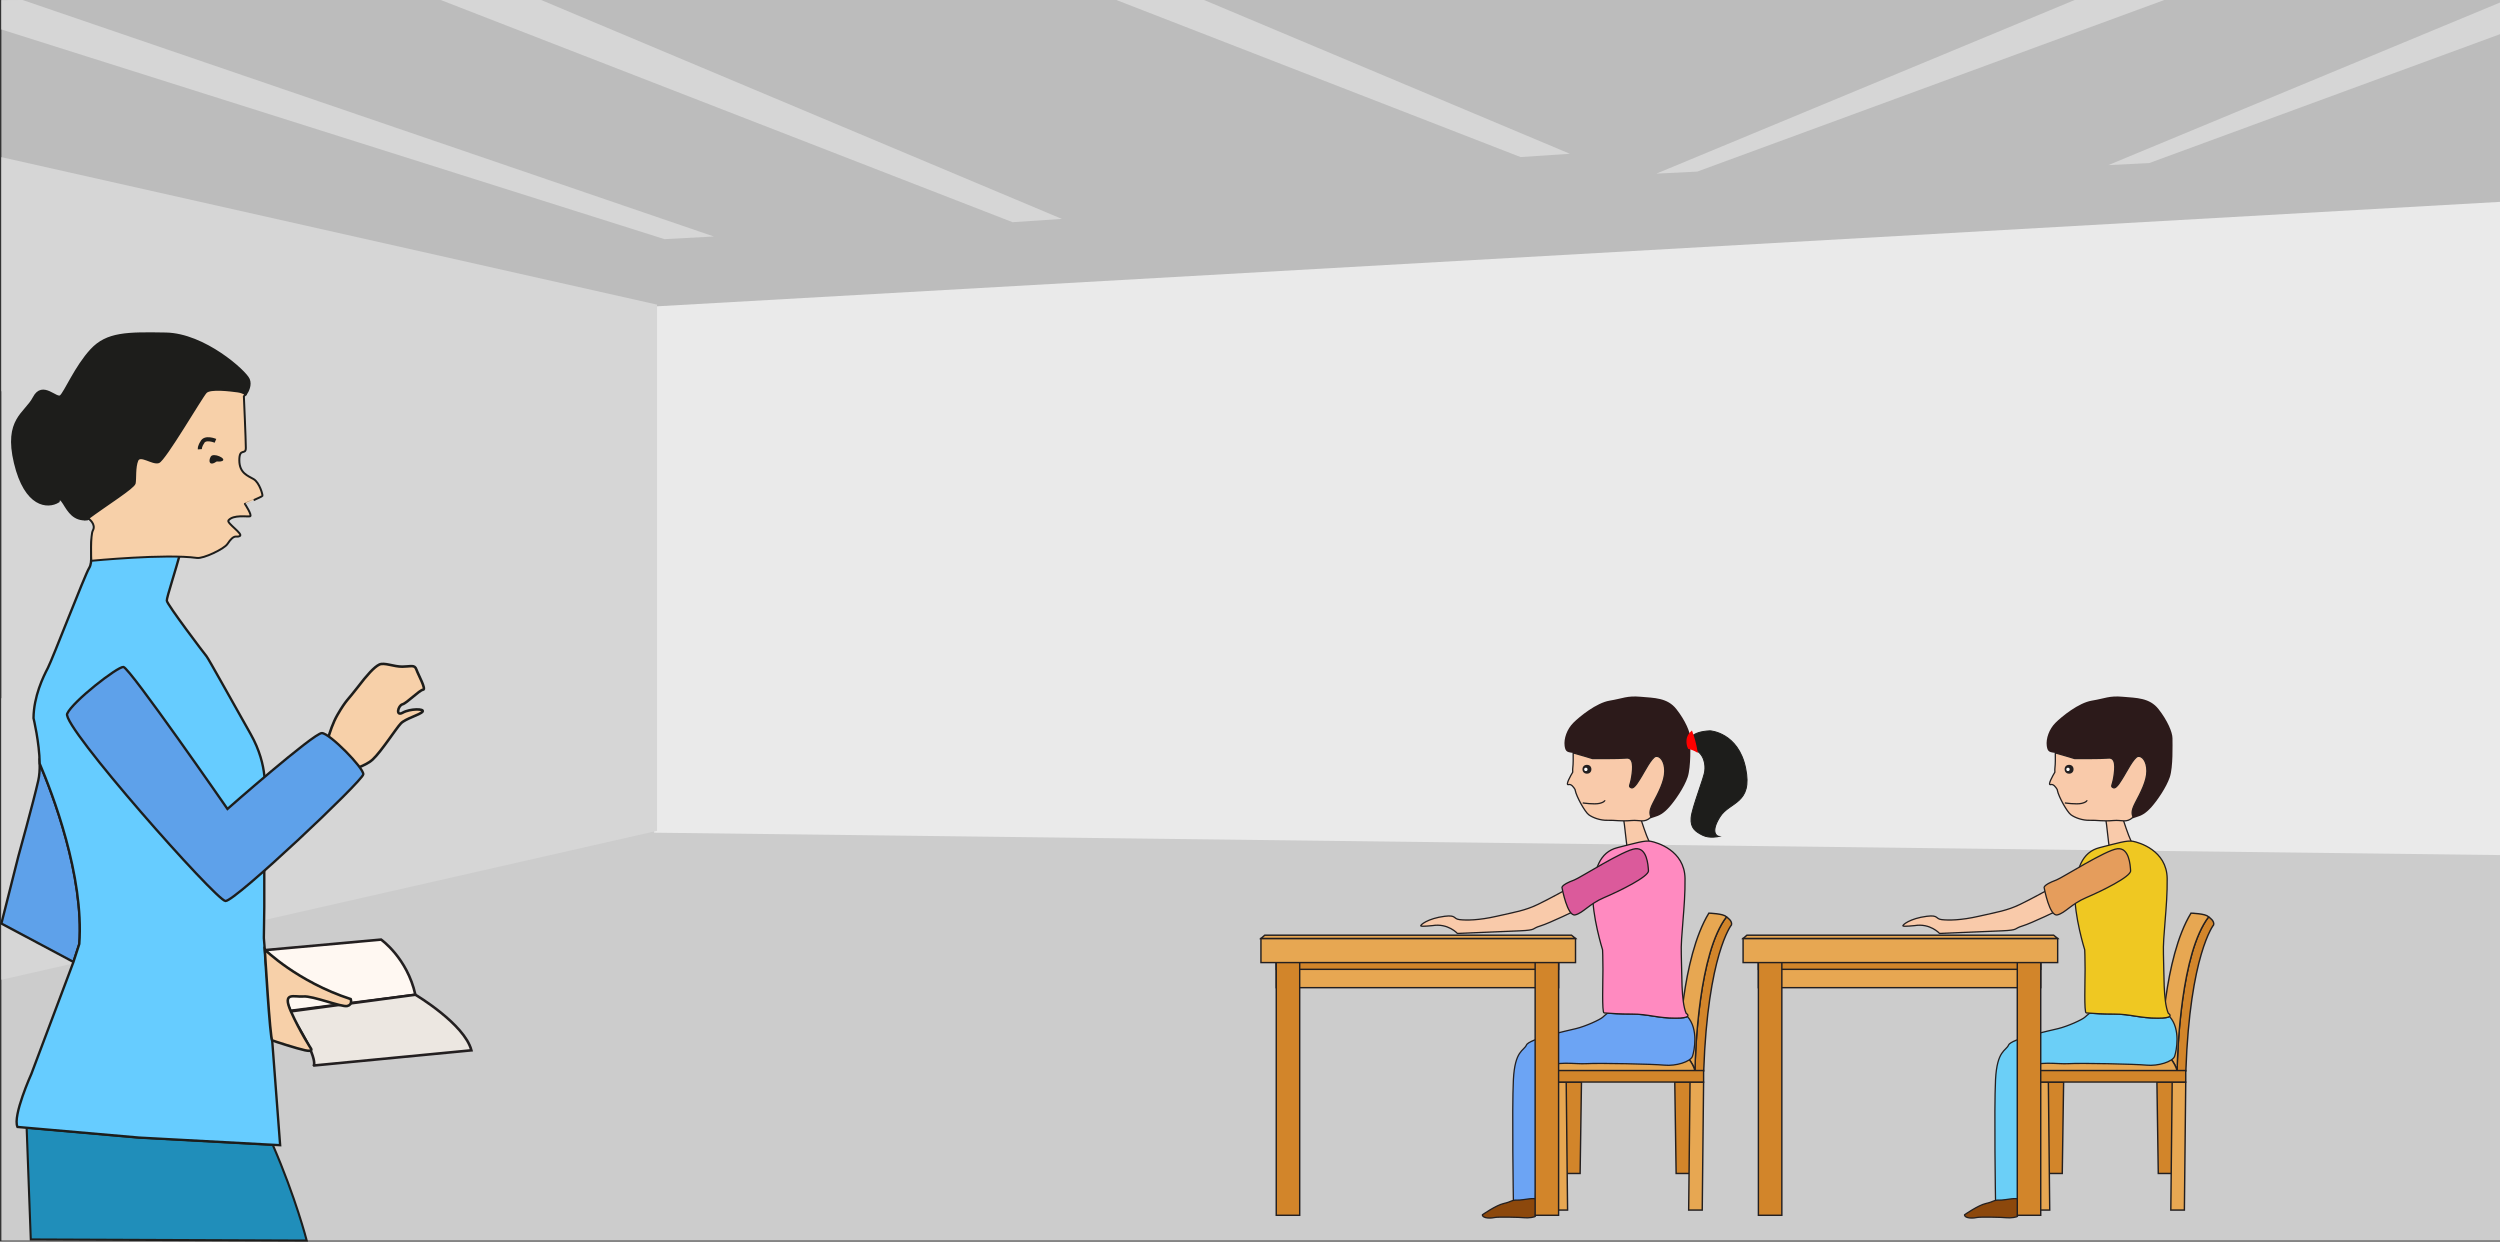 <?xml version="1.0" encoding="utf-8"?>
<!DOCTYPE svg PUBLIC "-//W3C//DTD SVG 1.1//EN" "http://www.w3.org/Graphics/SVG/1.1/DTD/svg11.dtd">
<svg version="1.1" id="Layer_1" xmlns="http://www.w3.org/2000/svg" xmlns:xlink="http://www.w3.org/1999/xlink" x="0px" y="0px" width="100%" height="100%" viewBox="0 0 959.628 476.6" enable-background="new 0 0 959.628 476.6" xml:space="preserve">
<rect x="0" y="0" width="959.628" height="476.6" fill="#333333" stroke="none"/>
<g>
	<g>
		<rect x="0.531" y="268" fill-rule="evenodd" clip-rule="evenodd" fill="#CCCCCC" width="959.097" height="208.192"/>
		<rect x="0.531" fill-rule="evenodd" clip-rule="evenodd" fill="#BCBCBC" width="959.097" height="150.192"/>
		<polygon fill-rule="evenodd" clip-rule="evenodd" fill="#EAEAEA" points="959.628,77.486 251.069,117.641 251.069,319.623 
			959.628,328.221 		"/>
		<polygon fill-rule="evenodd" clip-rule="evenodd" fill="#D6D6D6" points="0.531,60.321 252.198,116.934 252.198,318.916 
			0.531,376.086 		"/>
		<polygon fill-rule="evenodd" clip-rule="evenodd" fill="#D6D6D6" points="8.666,0 0.531,0.054 0.531,11.31 255.063,91.799 
			273.997,90.775 		"/>
		<polygon fill-rule="evenodd" clip-rule="evenodd" fill="#D6D6D6" points="169.175,0 388.672,85.289 407.605,84.031 207.714,0 		
			"/>
		<polygon fill-rule="evenodd" clip-rule="evenodd" fill="#D6D6D6" points="428.514,0 583.672,60.289 602.605,59.031 462.184,0 		
			"/>
		<polygon fill-rule="evenodd" clip-rule="evenodd" fill="#D6D6D6" points="796.374,0 635.795,66.647 651.468,65.872 830.759,0 		
			"/>
		<polygon fill-rule="evenodd" clip-rule="evenodd" fill="#D6D6D6" points="959.628,0.975 809.283,63.374 824.956,62.599 
			959.628,13.12 		"/>
		<g>
			<g>
				<path fill="#D2852A" stroke="#231F20" stroke-width="0.551" stroke-miterlimit="3.864" d="M847.772,351.956
					c-10.567,13.822-11.915,50.589-12.087,59.14l3.355-0.003c1.563-44.774,10.672-56.102,10.672-56.102
					C850.049,353.536,848.279,352.282,847.772,351.956z"/>
				<g>
					<path fill="#E7A752" stroke="#231F20" stroke-width="0.551" stroke-miterlimit="3.864" d="M847.633,351.868
						c-0.91-1.172-6.617-1.355-6.617-1.355c-10.564,17.292-11.389,51.871-11.389,51.871h-0.25c2.49,2.169,5.576,5.418,6.309,8.712
						c0.172-8.551,1.52-45.317,12.087-59.14C847.69,351.904,847.633,351.868,847.633,351.868z"/>
					<path fill="#E7A752" stroke="#231F20" stroke-width="0.551" stroke-miterlimit="3.864" d="M829.377,402.384h-41.189
						c-5.625,2.883-7.136,8.779-7.136,8.779l54.634-0.067C834.953,407.802,831.867,404.553,829.377,402.384z"/>
				</g>
				<g>
					<polygon fill="#D2852A" stroke="#231F20" stroke-width="0.551" stroke-miterlimit="3.864" points="833.792,450.432 
						828.456,450.432 827.935,415.419 834.313,415.419 					"/>
					<polygon fill="#E7A752" stroke="#231F20" stroke-width="0.551" stroke-miterlimit="3.864" points="838.478,464.489 
						833.27,464.489 833.792,415.419 839,415.419 					"/>
				</g>
				<g>
					<polygon fill="#D2852A" stroke="#231F20" stroke-width="0.551" stroke-miterlimit="3.864" points="786.267,450.432 
						791.603,450.432 792.124,415.419 785.745,415.419 					"/>
					<polygon fill="#E7A752" stroke="#231F20" stroke-width="0.551" stroke-miterlimit="3.864" points="781.581,464.489 
						786.789,464.489 786.267,415.419 781.059,415.419 					"/>
				</g>
				<polygon fill="#D2852A" stroke="#231F20" stroke-width="0.551" stroke-miterlimit="3.864" points="839,415.345 
					780.859,415.345 781.116,410.919 839,410.919 				"/>
			</g>
			<g>
				<path fill="#F9CAAA" stroke="#231F20" stroke-width="0.5" stroke-linejoin="bevel" stroke-miterlimit="10" d="M809.642,325.063
					c0,0-0.463-2.87-0.648-5.094s-0.648-5.188-0.648-5.188l6.669-0.093c0,0,1.853,5.835,3.149,8.521L809.642,325.063z"/>
				
					<path fill="#6BCFF7" stroke="#231F20" stroke-width="0.5" stroke-linecap="round" stroke-linejoin="bevel" stroke-miterlimit="10" d="
					M832.779,390.173c-0.438,0.353-1.653,0.645-4.488,0.645c-7.161,0-10.455-1.575-16.9-1.575c-4.623,0-7.617-0.221-9.262-0.346
					c-0.705,0.553-1.389,1.114-1.767,1.492c-1.003,1.002-6.732,3.58-10.313,4.439s-18.046,4.01-19.049,6.302
					s-4.439,2.006-5.013,13.32s0,46.55,0,46.55l8.45-0.43c0,0,1.003-47.551,4.297-50.559s10.886-1.432,15.325-1.719
					s25.637,0.143,29.934,0.572s10.026-1.289,10.742-3.438C835.422,403.372,837.146,395.031,832.779,390.173z"/>
				
					<path fill="#EFC822" stroke="#231F20" stroke-width="0.5" stroke-linecap="round" stroke-linejoin="bevel" stroke-miterlimit="10" d="
					M832.302,388.955c-2.006-4.727-1.575-15.611-1.861-22.63s1.575-18.19,1.432-29.075s-10.885-13.893-13.177-14.322
					s-5.872,0.716-12.747,2.435s-9.022,8.45-9.452,17.187s3.724,22.057,3.724,22.057s0.143,3.009,0.143,7.449
					s-0.43,16.758,0.43,16.758c0.243,0,0.688,0.035,1.337,0.084c1.645,0.125,4.639,0.346,9.262,0.346
					c6.445,0,9.739,1.575,16.9,1.575c2.835,0,4.051-0.292,4.488-0.645C833.448,389.635,832.302,388.955,832.302,388.955z"/>
				
					<path fill="#8C480C" stroke="#231F20" stroke-width="0.5" stroke-linecap="round" stroke-linejoin="bevel" stroke-miterlimit="10" d="
					M754.065,466.314c0,0,5.28-3.705,8.244-4.354s2.964-1.388,5.187-1.296s7.039-1.297,7.225-0.093s-0.369,5.741-0.277,6.205
					s-2.871,0.833-4.261,0.648s-10.282-0.369-11.301-0.092S754.251,467.889,754.065,466.314z"/>
				<path fill="#F9CAAA" stroke="#231F20" stroke-width="0.5" stroke-linejoin="bevel" stroke-miterlimit="10" d="M824.091,295.979
					c0-3.891-1.852-5.929-3.427-5.65s-4.631,6.3-5.465,7.596s-2.779,5.001-3.983,4.445s-0.37-0.648,0.186-4.168
					s0.833-7.503-2.038-7.225s-13.06,0.186-13.06,0.186s-4.168-1.297-6.576-1.945c-0.278-0.075-0.54-0.131-0.789-0.179
					c0.028,1.796,0.032,4.354-0.138,5.551c-0.068,0.477-0.074,1.104-0.039,1.815c-0.666,1.117-3.021,5.201-1.582,4.764
					c0.982-0.299,1.91,0.911,2.488,1.902c0.02,0.108,0.04,0.218,0.06,0.318c0.463,2.408,3.704,8.243,5.187,9.354
					s4.445,2.224,7.225,2.131s5.187,0.462,9.077,0.092c3.366-0.32,4.932,1.085,7.511-1.227c0-0.05-0.001-0.103-0.008-0.162
					c-0.093-0.834-1.02-1.667,0.926-5.372S824.091,299.869,824.091,295.979z"/>
				<path fill="#2C1A1A" d="M833.909,283.381c0-2.316-1.945-6.854-5.372-11.207s-8.43-4.261-13.709-4.724s-6.762,0.648-11.855,1.481
					s-11.578,6.113-13.986,8.521s-3.705,6.021-3.335,8.893c0.327,2.54,1.382,2.327,3.287,2.692c0.249,0.048,0.511,0.104,0.789,0.179
					c2.408,0.648,6.576,1.945,6.576,1.945s10.188,0.093,13.06-0.186s2.594,3.705,2.038,7.225s-1.39,3.612-0.186,4.168
					s3.149-3.149,3.983-4.445s3.89-7.317,5.465-7.596s3.427,1.76,3.427,5.65s-2.501,8.521-4.446,12.227s-1.019,4.538-0.926,5.372
					c0.007,0.06,0.008,0.112,0.008,0.162c-0.008,0.642-0.518,0.446,1.289-0.069c1.945-0.556,3.612-1.39,5.835-3.891
					s5.743-7.595,7.039-11.485S833.909,285.697,833.909,283.381z"/>
				<circle fill="#231F20" cx="794.221" cy="295.282" r="1.713"/>
				<circle fill="#FFFFFF" cx="793.803" cy="295.329" r="0.648"/>
				<path fill="#F9CAAA" stroke="#231F20" stroke-width="0.5" stroke-linejoin="bevel" stroke-miterlimit="10" d="M792.599,308.205
					c0,0,4.353,0.647,6.391,0.185s2.131-1.204,2.131-1.204"/>
				<path fill="#F9CAAA" stroke="#231F20" stroke-width="0.5" stroke-linejoin="bevel" stroke-miterlimit="10" d="M744.504,358.305
					c0,0-3.58-4.01-9.596-3.008c0,0-4.011,0.429-4.44,0.143s2.629-2.906,9.167-3.724c4.583-0.573,3.15,1.003,5.729,1.289
					s7.305,0.286,14.18-1.289s10.884-2.148,15.897-4.583s10.886-5.729,10.886-5.729l4.583,7.591c0,0-11.172,5.442-14.609,6.445
					s-1.146,1.576-7.877,1.862S744.504,358.305,744.504,358.305z"/>
				
					<path fill="#E59D5C" stroke="#231F20" stroke-width="0.5" stroke-linecap="round" stroke-linejoin="bevel" stroke-miterlimit="10" d="
					M784.688,340.91c0,0,2.021,10.99,5.027,10.274s5.349-4.194,11.077-6.63s17.186-8.021,17.043-10.313s-0.573-8.88-5.013-8.45
					s-21.284,11.183-23.408,11.968C783.753,339.852,784.688,340.91,784.688,340.91z"/>
			</g>
			<g>
				
					<rect x="674.962" y="368.899" fill="#E7A752" stroke="#231F20" stroke-width="0.551" stroke-miterlimit="3.864" width="108.375" height="10.218"/>
				
					<rect x="674.962" y="368.899" fill="#D2852A" stroke="#231F20" stroke-width="0.551" stroke-miterlimit="3.864" width="108.375" height="3.18"/>
				
					<rect x="774.337" y="369.364" fill="#D2852A" stroke="#231F20" stroke-width="0.551" stroke-miterlimit="3.864" width="9" height="97.125"/>
				
					<rect x="674.962" y="369.364" fill="#D2852A" stroke="#231F20" stroke-width="0.551" stroke-miterlimit="3.864" width="9" height="97.125"/>
				
					<rect x="669.087" y="360.239" fill="#E7A752" stroke="#231F20" stroke-width="0.551" stroke-miterlimit="3.864" width="120.75" height="9.25"/>
				<polygon fill="#E7A752" stroke="#231F20" stroke-width="0.551" stroke-miterlimit="3.864" points="788.3,358.971 
					670.55,358.971 669.087,360.239 789.837,360.239 				"/>
			</g>
		</g>
		<g>
			<g>
				<g>
					<path fill="#D2852A" stroke="#231F20" stroke-width="0.551" stroke-miterlimit="3.864" d="M662.7,351.956
						c-10.567,13.822-11.915,50.589-12.087,59.14l3.355-0.003c1.563-44.774,10.672-56.102,10.672-56.102
						C664.977,353.536,663.207,352.282,662.7,351.956z"/>
					<g>
						<path fill="#E7A752" stroke="#231F20" stroke-width="0.551" stroke-miterlimit="3.864" d="M662.561,351.868
							c-0.91-1.172-6.617-1.355-6.617-1.355c-10.564,17.292-11.389,51.871-11.389,51.871h-0.25c2.49,2.169,5.576,5.418,6.309,8.712
							c0.172-8.551,1.52-45.317,12.087-59.14C662.618,351.904,662.561,351.868,662.561,351.868z"/>
						<path fill="#E7A752" stroke="#231F20" stroke-width="0.551" stroke-miterlimit="3.864" d="M644.305,402.384h-41.189
							c-5.625,2.883-7.136,8.779-7.136,8.779l54.634-0.067C649.881,407.802,646.795,404.553,644.305,402.384z"/>
					</g>
					<g>
						<polygon fill="#D2852A" stroke="#231F20" stroke-width="0.551" stroke-miterlimit="3.864" points="648.72,450.432 
							643.384,450.432 642.862,415.419 649.241,415.419 						"/>
						<polygon fill="#E7A752" stroke="#231F20" stroke-width="0.551" stroke-miterlimit="3.864" points="653.405,464.489 
							648.197,464.489 648.72,415.419 653.928,415.419 						"/>
					</g>
					<g>
						<polygon fill="#D2852A" stroke="#231F20" stroke-width="0.551" stroke-miterlimit="3.864" points="601.194,450.432 
							606.53,450.432 607.052,415.419 600.673,415.419 						"/>
						<polygon fill="#E7A752" stroke="#231F20" stroke-width="0.551" stroke-miterlimit="3.864" points="596.509,464.489 
							601.717,464.489 601.194,415.419 595.986,415.419 						"/>
					</g>
					<polygon fill="#D2852A" stroke="#231F20" stroke-width="0.551" stroke-miterlimit="3.864" points="653.928,415.345 
						595.787,415.345 596.044,410.919 653.928,410.919 					"/>
				</g>
				<g>
					<path fill="#F9CAAA" stroke="#231F20" stroke-width="0.5" stroke-linejoin="bevel" stroke-miterlimit="10" d="M624.569,325.063
						c0,0-0.463-2.87-0.648-5.094s-0.648-5.188-0.648-5.188l6.669-0.093c0,0,1.853,5.835,3.149,8.521L624.569,325.063z"/>
					
						<path fill="#6CA4F4" stroke="#231F20" stroke-width="0.5" stroke-linecap="round" stroke-linejoin="bevel" stroke-miterlimit="10" d="
						M647.707,390.173c-0.438,0.353-1.653,0.645-4.488,0.645c-7.161,0-10.455-1.575-16.9-1.575c-4.623,0-7.617-0.221-9.262-0.346
						c-0.705,0.553-1.389,1.114-1.767,1.492c-1.003,1.002-6.732,3.58-10.313,4.439s-18.046,4.01-19.049,6.302
						s-4.439,2.006-5.013,13.32s0,46.55,0,46.55l8.45-0.43c0,0,1.003-47.551,4.297-50.559s10.886-1.432,15.325-1.719
						s25.637,0.143,29.934,0.572s10.026-1.289,10.742-3.438C650.35,403.372,652.074,395.031,647.707,390.173z"/>
					<path fill="#FF8AC0" stroke="#1D1D1B" stroke-width="0.5" stroke-miterlimit="10" d="M647.229,388.955
						c-2.006-4.727-1.575-15.611-1.861-22.63s1.575-18.19,1.432-29.075s-10.885-13.893-13.177-14.322s-5.872,0.716-12.747,2.435
						s-9.022,8.45-9.452,17.187s3.724,22.057,3.724,22.057s0.143,3.009,0.143,7.449s-0.43,16.758,0.43,16.758
						c0.243,0,0.688,0.035,1.337,0.084c1.645,0.125,4.639,0.346,9.262,0.346c6.445,0,9.739,1.575,16.9,1.575
						c2.835,0,4.051-0.292,4.488-0.645C648.376,389.635,647.229,388.955,647.229,388.955z"/>
					
						<path fill="#8C480C" stroke="#231F20" stroke-width="0.5" stroke-linecap="round" stroke-linejoin="bevel" stroke-miterlimit="10" d="
						M568.993,466.314c0,0,5.28-3.705,8.244-4.354s2.964-1.388,5.187-1.296s7.039-1.297,7.225-0.093s-0.369,5.741-0.277,6.205
						s-2.871,0.833-4.261,0.648s-10.282-0.369-11.301-0.092S569.179,467.889,568.993,466.314z"/>
					<path fill="#F9CAAA" stroke="#231F20" stroke-width="0.5" stroke-linejoin="bevel" stroke-miterlimit="10" d="M639.019,295.979
						c0-3.891-1.852-5.929-3.427-5.65s-4.631,6.3-5.465,7.596s-2.779,5.001-3.983,4.445s-0.37-0.648,0.186-4.168
						s0.833-7.503-2.038-7.225s-13.06,0.186-13.06,0.186s-4.168-1.297-6.576-1.945c-0.278-0.075-0.54-0.131-0.789-0.179
						c0.028,1.796,0.032,4.354-0.138,5.551c-0.068,0.477-0.074,1.104-0.039,1.815c-0.666,1.117-3.021,5.201-1.582,4.764
						c0.982-0.299,1.91,0.911,2.488,1.902c0.02,0.108,0.04,0.218,0.06,0.318c0.463,2.408,3.704,8.243,5.187,9.354
						s4.445,2.224,7.225,2.131s5.187,0.462,9.077,0.092c3.366-0.32,4.932,1.085,7.511-1.227c0-0.05-0.001-0.103-0.008-0.162
						c-0.093-0.834-1.02-1.667,0.926-5.372S639.019,299.869,639.019,295.979z"/>
					<path fill="#2C1A1A" d="M648.837,283.381c0-2.316-1.945-6.854-5.372-11.207s-8.43-4.261-13.709-4.724
						s-6.762,0.648-11.855,1.481s-11.578,6.113-13.986,8.521s-3.705,6.021-3.335,8.893c0.327,2.54,1.382,2.327,3.287,2.692
						c0.249,0.048,0.511,0.104,0.789,0.179c2.408,0.648,6.576,1.945,6.576,1.945s10.188,0.093,13.06-0.186s2.594,3.705,2.038,7.225
						s-1.39,3.612-0.186,4.168s3.149-3.149,3.983-4.445s3.89-7.317,5.465-7.596s3.427,1.76,3.427,5.65s-2.501,8.521-4.446,12.227
						s-1.019,4.538-0.926,5.372c0.007,0.06,0.008,0.112,0.008,0.162c-0.008,0.642-0.518,0.446,1.289-0.069
						c1.945-0.556,3.612-1.39,5.835-3.891s5.743-7.595,7.039-11.485S648.837,285.697,648.837,283.381z"/>
					<circle fill="#231F20" cx="609.149" cy="295.282" r="1.713"/>
					<circle fill="#FFFFFF" cx="608.731" cy="295.329" r="0.648"/>
					<path fill="#F9CAAA" stroke="#231F20" stroke-width="0.5" stroke-linejoin="bevel" stroke-miterlimit="10" d="M607.526,308.205
						c0,0,4.353,0.647,6.391,0.185s2.131-1.204,2.131-1.204"/>
					<path fill="#F9CAAA" stroke="#231F20" stroke-width="0.5" stroke-linejoin="bevel" stroke-miterlimit="10" d="M559.432,358.305
						c0,0-3.58-4.01-9.596-3.008c0,0-4.011,0.429-4.44,0.143s2.629-2.906,9.167-3.724c4.583-0.573,3.15,1.003,5.729,1.289
						s7.305,0.286,14.18-1.289s10.884-2.148,15.897-4.583s10.886-5.729,10.886-5.729l4.583,7.591c0,0-11.172,5.442-14.609,6.445
						s-1.146,1.576-7.877,1.862S559.432,358.305,559.432,358.305z"/>
					<path fill="#DB5A9B" stroke="#1D1D1B" stroke-width="0.5" stroke-miterlimit="10" d="M599.616,340.91
						c0,0,2.021,10.99,5.027,10.274s5.349-4.194,11.077-6.63s17.186-8.021,17.043-10.313s-0.573-8.88-5.013-8.45
						s-21.284,11.183-23.408,11.968C598.681,339.852,599.616,340.91,599.616,340.91z"/>
				</g>
				<g>
					
						<rect x="489.89" y="368.899" fill="#E7A752" stroke="#231F20" stroke-width="0.551" stroke-miterlimit="3.864" width="108.375" height="10.218"/>
					
						<rect x="489.89" y="368.899" fill="#D2852A" stroke="#231F20" stroke-width="0.551" stroke-miterlimit="3.864" width="108.375" height="3.18"/>
					
						<rect x="589.265" y="369.364" fill="#D2852A" stroke="#231F20" stroke-width="0.551" stroke-miterlimit="3.864" width="9" height="97.125"/>
					
						<rect x="489.89" y="369.364" fill="#D2852A" stroke="#231F20" stroke-width="0.551" stroke-miterlimit="3.864" width="9" height="97.125"/>
					
						<rect x="484.015" y="360.239" fill="#E7A752" stroke="#231F20" stroke-width="0.551" stroke-miterlimit="3.864" width="120.75" height="9.25"/>
					<polygon fill="#E7A752" stroke="#231F20" stroke-width="0.551" stroke-miterlimit="3.864" points="603.228,358.971 
						485.478,358.971 484.015,360.239 604.765,360.239 					"/>
				</g>
			</g>
			<g>
				<g>
					<path fill="#1D1D1B" stroke="#1D1D1B" stroke-width="0.391" stroke-miterlimit="10" d="M670.061,294.845
						c-2.842-13.718-13.66-14.322-13.66-14.322c-3.646,0.182-5.694,0.99-6.814,1.98c0.602,1.631,1.086,3.443,1.429,5.452
						c4.223,2.515,3.363,7.898,3.363,7.898c-0.124,2.354-4.932,14.123-5.246,18.09c-0.318,3.967,1.77,5.315,4.423,6.656
						c2.66,1.348,6.262,0.476,6.262,0.476c-1.01-0.136-3.226-1.816,0.442-7.599C663.928,307.688,672.906,308.568,670.061,294.845z"
						/>
					<path fill="#FF0000" stroke="#FF0000" stroke-width="0.545" stroke-miterlimit="10" d="M648.186,287.199
						c1.23,0.306,2.27,0.74,3.154,1.268c-0.479-2.802-1.152-5.326-1.992-7.602C646.306,283.557,648.186,287.199,648.186,287.199z"/>
				</g>
			</g>
		</g>
		<g>
			<path fill="#FFF8F2" stroke="#231F20" stroke-miterlimit="10" d="M102.114,364.664l44.167-4c0,0,9.999,7.001,13.166,21.167
				l-48,6.166L102.114,364.664z"/>
			<path fill="#ECE7E1" stroke="#231F20" stroke-miterlimit="10" d="M110.781,388.331l48.666-6.5c0,0,18.833,11.166,21.5,21.333
				l-60.5,5.833C120.447,408.997,122.615,406.165,110.781,388.331z"/>
			<path fill="#208EBA" stroke="#1D1D1B" stroke-width="0.809" stroke-miterlimit="10" d="M117.734,476.192
				c0,0-4.164-16.33-13.044-36.764l-51.326-2.765l-43.14-3.775l1.588,42.878L117.734,476.192z"/>
			<g>
				<path fill="#5EA1EA" stroke="#1D1D1B" stroke-width="0.915" stroke-miterlimit="10" d="M15.237,293.106
					c0.032,2.336-0.112,4.577-0.54,6.474c-1.917,8.5-7.667,29.167-7.667,29.167l-6.499,25.75l27.666,14.75l2.25-6.916
					C32.33,336.203,20.027,304.363,15.237,293.106z"/>
				<path fill="#66CCFF" stroke="#1D1D1B" stroke-width="0.915" stroke-miterlimit="10" d="M104.531,400.081l-3.25-40l0.166-12.001
					v-43.666c0,0,1.833-10.167-5.25-22.667s-16.251-29.083-16.917-29.833s-15.167-19.918-15.25-21.334
					c-0.077-1.308,3.325-11.206,5.422-19.407c-0.052-0.006-0.089-0.01-0.089-0.01l-32-7c-0.067-0.47-0.177-0.9-0.313-1.3
					c-0.584,0.386-1.229,1.387-1.687,3.801c-0.917,4.833,0.416,8.917-1.167,11.417s-14.083,35-15.833,38.333
					s-5.417,10.833-5.5,19.25c0,0,2.263,9.305,2.373,17.442c4.79,11.257,17.093,43.097,15.21,69.225l-2.25,6.916l-16.166,43
					c0,0-7.251,16.083-5.334,20.333l3.527,0.309l43.14,3.775l51.326,2.765l2.84,0.152L104.531,400.081z"/>
			</g>
			<path fill="#F7D0A9" stroke="#1D1D1B" stroke-width="0.994" stroke-miterlimit="10" d="M101.638,364.484
				c0,0,12.477,12.346,32.977,19.013c0,0,0.834,2.167-1.333,2.667s-13.334-4.001-16.834-3.667s-8.261-2.054-4.761,5.779
				s7.714,14.263,7.714,14.263s0.881,1.292-2.286,0.625s-11.791-3.468-12.624-3.802S101.638,364.484,101.638,364.484z"/>
			<g>
				<path fill="#1D1D1B" stroke="#1D1D1B" stroke-width="1.056" stroke-miterlimit="10" d="M51.697,185.497
					c0.333-1.75-0.083-6.167,1-8.75s5.833,1.417,8.167,0.667s16.5-25.084,18.166-26.834s9.667-0.666,12.25-0.333
					c1.173,0.151,2.195,0.595,2.977,1.034c0.803-1.229,1.972-3.543,1.106-5.618c-1.25-3-17-17.25-31.75-17.5s-22.5-0.25-28.5,6.25
					s-10,16.25-11.75,17.75s-7-5.75-10.25,0.5s-11.25,8.25-7.25,25s12.5,17.25,16.5,14.75c0,0,0.25-2.5,2.25,0.75
					c1.916,3.114,3.842,6.447,8.837,6.062C40.99,193.623,51.377,187.178,51.697,185.497z"/>
				<path fill="#F7D0A9" stroke="#1D1D1B" stroke-width="0.763" stroke-miterlimit="10" d="M100.734,190.334
					c0.166-0.363-1.122-5.085-3.371-6.421c-2.117-1.258-5.5-2.25-5.5-7.25s2.5-1.75,2.5-4.75s-0.75-19.75-0.75-19.75
					s0.285-0.334,0.644-0.882c-0.781-0.439-1.804-0.883-2.977-1.034c-2.583-0.333-10.584-1.417-12.25,0.333
					s-15.832,26.084-18.166,26.834s-7.084-3.25-8.167-0.667s-0.667,7-1,8.75c-0.32,1.681-10.707,8.126-18.247,13.728
					c0.218-0.017,0.433-0.03,0.663-0.062c0,0,2.849,2.089,1.529,4.467c-0.969,1.745-0.648,11.16-0.581,11.63
					c0,0,28.465-2.767,40.552-1.097c2.477,0.342,10.417-3.456,11.657-5.316c2.805-4.207,3.269-2.335,4.769-3.085
					s-5.151-5.001-4.355-5.996c1.86-2.325,7.282-1.327,8.282-1.577s-1.963-4.769-1.963-4.769S100.568,190.697,100.734,190.334z"/>
			</g>
			<path fill="#F7D0A9" stroke="#1D1D1B" stroke-width="1.583" stroke-miterlimit="10" d="M82.704,169.213
				c0,0-4.073-1.728-5.103,0.679c0,0-0.98,1.348-0.886,2.556"/>
			<path fill="#1D1D1B" d="M83.209,177.135c0,0,1.454,0.162,2.131-0.183c1.814-0.926-3.443-3.346-4.438-1.69
				C79.91,176.914,80.293,179.155,83.209,177.135z"/>
		</g>
	</g>
	<path fill="#F7D0A9" stroke="#1D1D1B" stroke-width="0.994" stroke-miterlimit="10" d="M124.576,289.175
		c0,0,1.54-8.888,4.977-14.815c3.438-5.927,4.11-5.785,7.711-10.522c3.598-4.736,6.396-7.825,8.324-8.739
		c1.928-0.916,5.525,0.833,8.878,0.795c3.354-0.038,4.687-0.874,5.381,1.132c0.692,2.005,3.887,7.636,2.547,7.725
		c-1.341,0.088-6.205,5.138-7.914,5.604c-1.708,0.466-2.703,4.801,0.11,3.203c2.814-1.597,8.556-1.587,7.6-0.383
		c-0.956,1.202-6.455,2.606-8.298,4.491c-1.843,1.884-7.409,10.668-10.803,13.837c-3.395,3.168-8.314,3-11.392,7.806l-2.79,3.832
		L124.576,289.175z"/>
	<path fill="#5EA1EA" stroke="#1D1D1B" stroke-width="0.915" stroke-miterlimit="10" d="M25.784,273.956
		c2.142-4.733,19.311-18.074,21.59-17.944c2.278,0.129,39.936,54.504,39.936,54.504s33.211-29.207,36.248-29.12
		c3.035,0.087,16.041,13.375,15.896,15.813c-0.146,2.439-49.301,48.896-52.91,48.646C82.935,345.605,23.642,278.688,25.784,273.956z
		"/>
</g>
<polyline fill="none" stroke="#0019FF" stroke-width="2" stroke-dasharray="795" stroke-dashoffset="795" points="94.685,201.158 425.867,58.376 803.697,264.578">
	<animate id="line1anim" attributeName="stroke-dashoffset" from="795" to="0" dur="1s" begin="0s;line1anim.end+1s" fill="freeze"/>
</polyline>

<polyline fill="none" stroke="#0019FF" stroke-width="2" stroke-dasharray="970" stroke-dashoffset="970" points="94.866,202.488 711.199,24.488 955.03,101.911 913.363,154.911">
	<animate attributeName="stroke-dashoffset" from="970" to="0" dur="1s" begin="0s;line1anim.end+1s" fill="freeze"/>
</polyline>

<polyline fill="none" stroke="#0019FF" stroke-width="2" stroke-dasharray="590" stroke-dashoffset="590" points="94.774,204.099 418.148,433.563 572.147,316.451">
	<animate attributeName="stroke-dashoffset" from="590" to="0" dur="1s" begin="0s;line1anim.end+1s" fill="freeze"/>
</polyline>
</svg>
